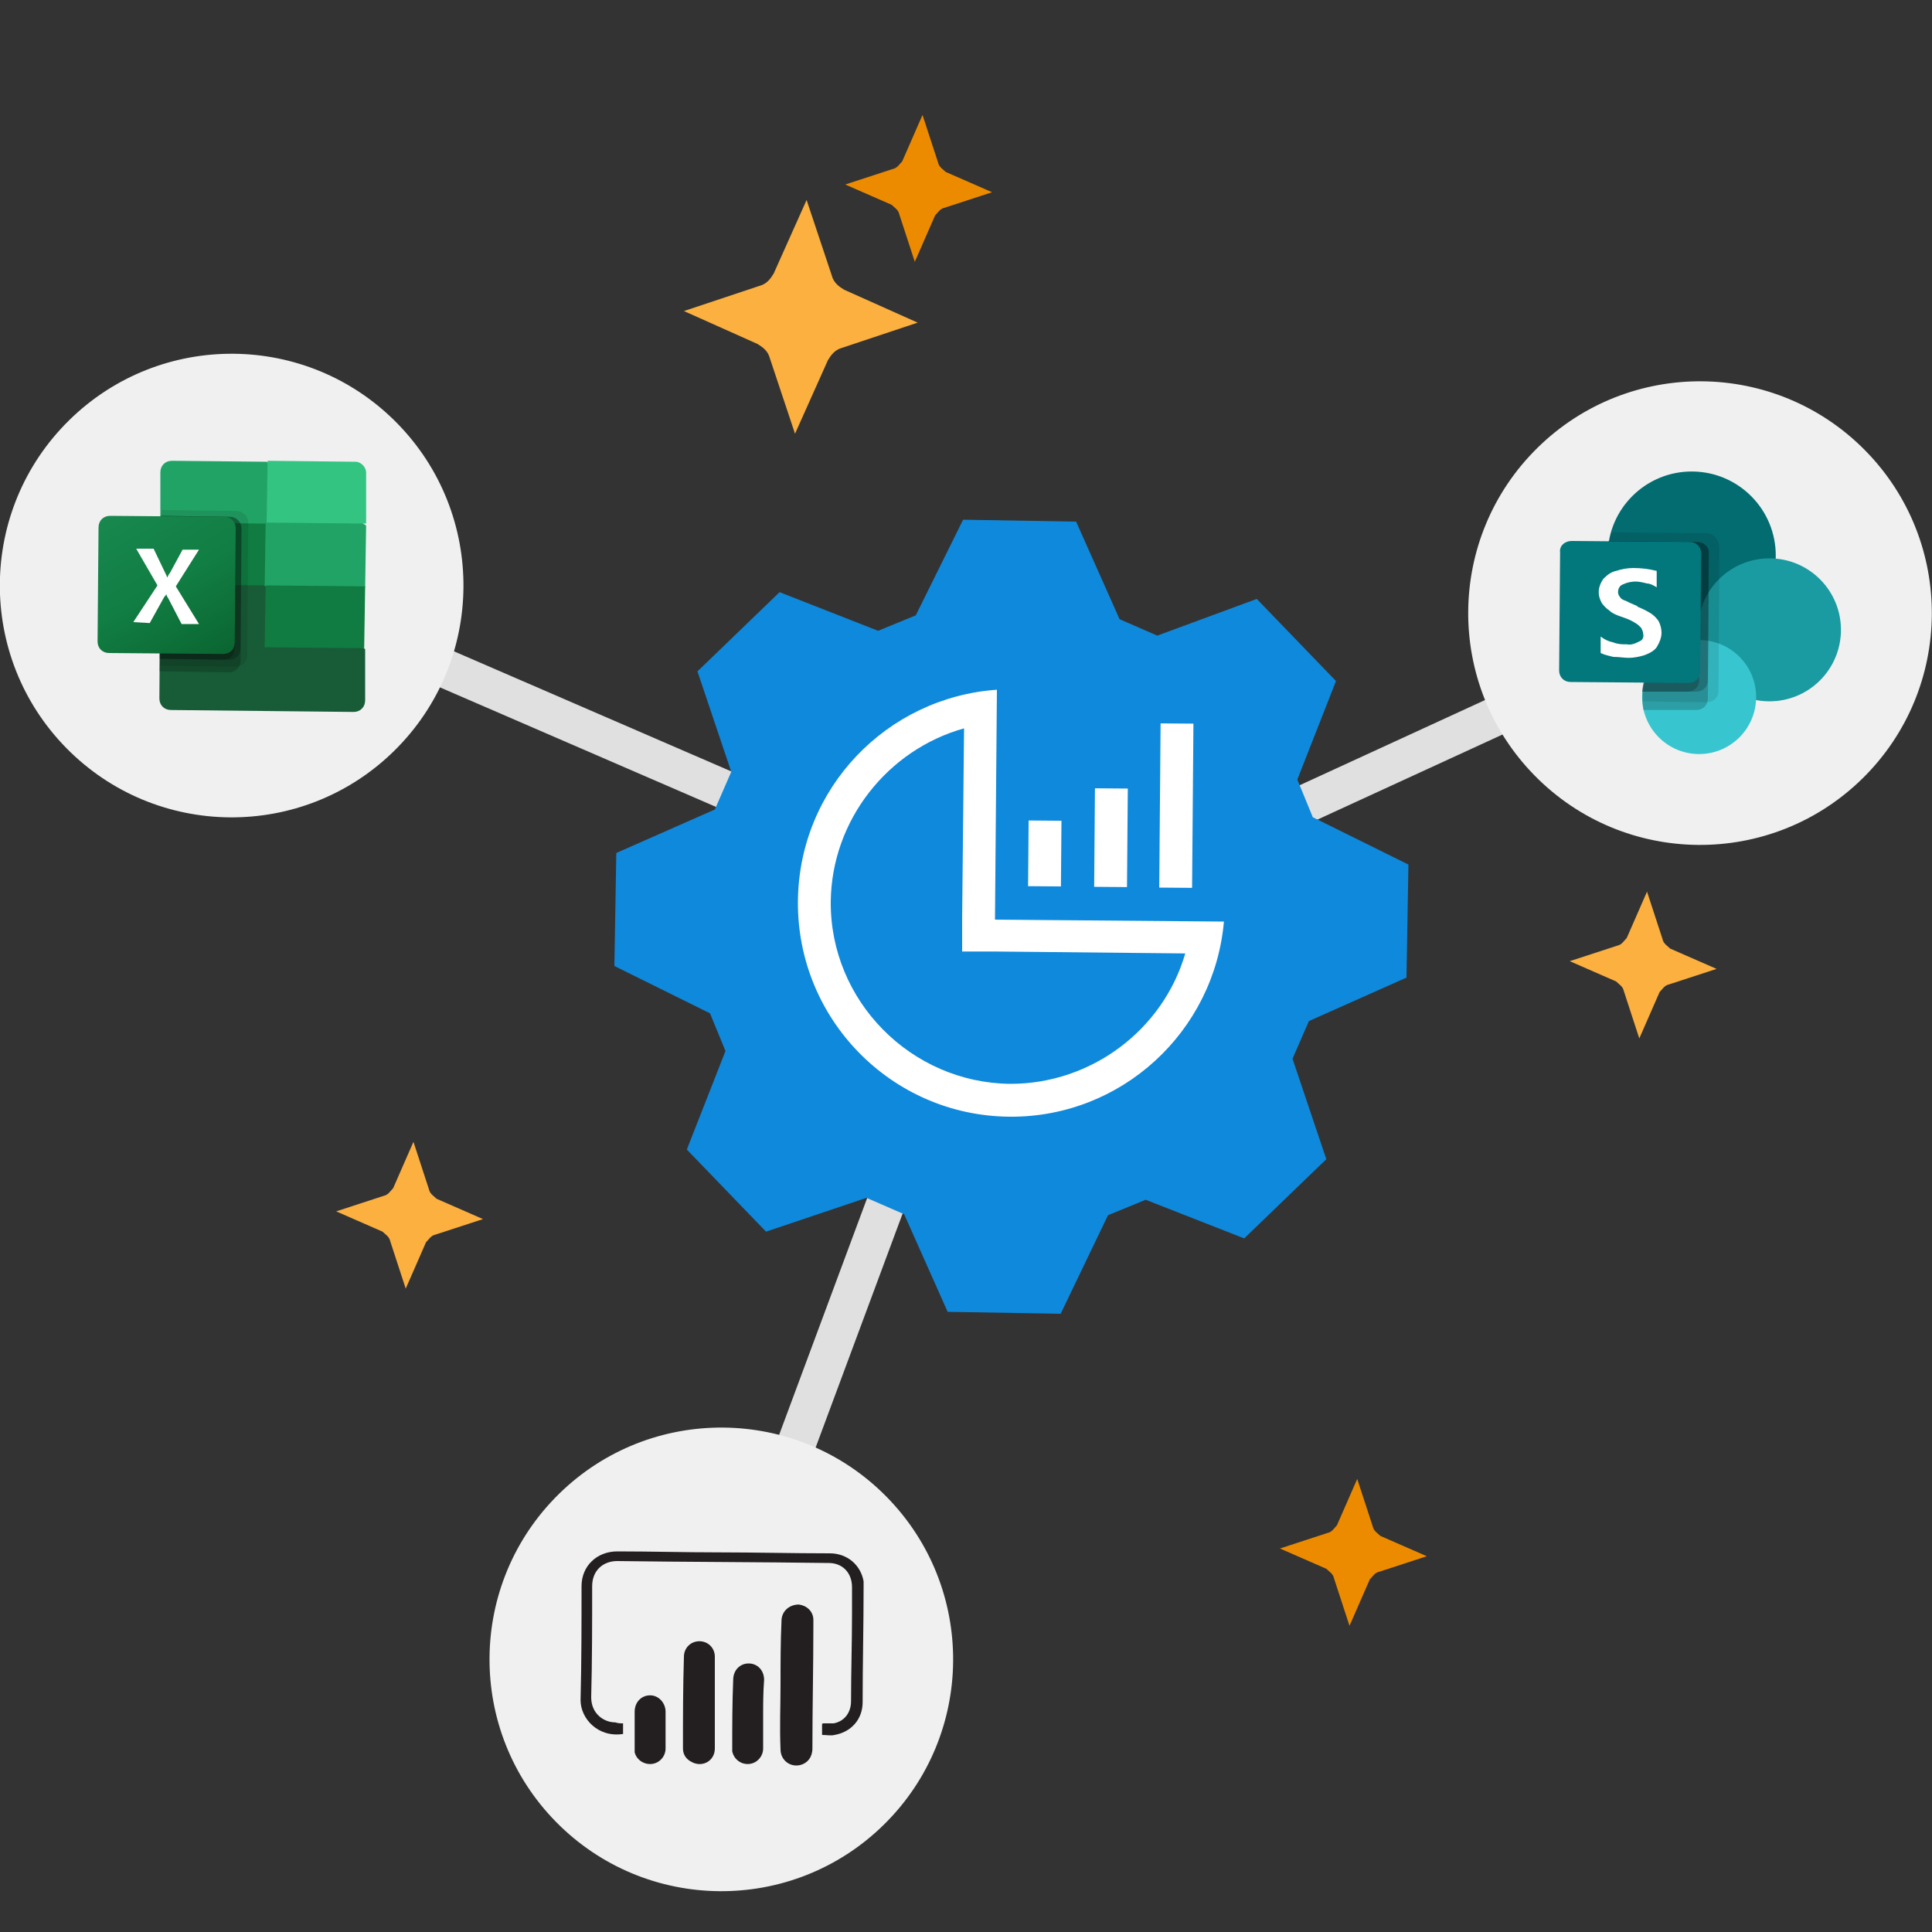 <?xml version="1.0" encoding="utf-8"?>
<!-- Generator: Adobe Illustrator 21.1.0, SVG Export Plug-In . SVG Version: 6.00 Build 0)  -->
<svg version="1.1" id="design" xmlns="http://www.w3.org/2000/svg" xmlns:xlink="http://www.w3.org/1999/xlink" x="0px" y="0px"
	 viewBox="0 0 200 200" style="enable-background:new 0 0 200 200;" xml:space="preserve">
<rect x="0" y="0" width="200" height="200" fill="#333333" stroke="none"/>
<style type="text/css">
	.st0{fill:none;stroke:#E0E0E0;stroke-width:4;stroke-miterlimit:10;}
	.st1{fill:#ED8B00;}
	.st2{fill:#FBB040;}
	.st3{fill:#0F89DB;}
	.st4{fill:#FFFFFF;}
	.st5{fill:#F0F0F0;}
	.st6{fill:#231F20;}
	.st7{fill:#036C70;}
	.st8{fill:#1A9BA1;}
	.st9{fill:#37C6D0;}
	.st10{opacity:0.1;enable-background:new    ;}
	.st11{opacity:0.2;enable-background:new    ;}
	.st12{fill:#03787C;}
	.st13{fill:#185C37;}
	.st14{fill:#21A366;}
	.st15{fill:#107C41;}
	.st16{fill:url(#SVGID_1_);}
	.st17{fill:#33C481;}
</style>
<title>machine-learning-consulting-cta</title>
<title>machine-learning-consulting-cta</title>
<title>machine-learning-consulting-cta</title>
<title>machine-learning-consulting-cta</title>
<g>
	<line class="st0" x1="105.8" y1="96.7" x2="175.2" y2="64.8"/>
	<line class="st0" x1="26.2" y1="60.6" x2="103.1" y2="93.9"/>
	<line class="st0" x1="103.1" y1="93.9" x2="74.4" y2="171.1"/>
	<g>
		<path class="st1" d="M94.7,27.1l-1.6-4.9c-0.1-0.5-0.5-0.7-0.8-1l-4.8-2.1l4.9-1.6c0.5-0.1,0.7-0.5,1-0.8l2.1-4.8l1.6,4.9
			c0.1,0.5,0.5,0.7,0.8,1l4.8,2.1l-4.9,1.6c-0.5,0.1-0.7,0.5-1,0.8L94.7,27.1z"/>
	</g>
	<g>
		<path class="st1" d="M139.7,168.3l-1.6-4.9c-0.1-0.5-0.5-0.7-0.8-1l-4.8-2.1l4.9-1.6c0.5-0.1,0.7-0.5,1-0.8l2.1-4.8l1.6,4.9
			c0.1,0.5,0.5,0.7,0.8,1l4.8,2.1l-4.9,1.6c-0.5,0.1-0.7,0.5-1,0.8L139.7,168.3z"/>
	</g>
	<g>
		<path class="st2" d="M169.7,107.5l-1.6-4.9c-0.1-0.5-0.5-0.7-0.8-1l-4.8-2.1l4.9-1.6c0.5-0.1,0.7-0.5,1-0.8l2.1-4.8l1.6,4.9
			c0.1,0.5,0.5,0.7,0.8,1l4.8,2.1l-4.9,1.6c-0.5,0.1-0.7,0.5-1,0.8L169.7,107.5z"/>
	</g>
	<g>
		<path class="st2" d="M42,133.4l-1.6-4.9c-0.1-0.5-0.5-0.7-0.8-1l-4.8-2.1l4.9-1.6c0.5-0.1,0.7-0.5,1-0.8l2.1-4.8l1.6,4.9
			c0.1,0.5,0.5,0.7,0.8,1l4.8,2.1l-4.9,1.6c-0.5,0.1-0.7,0.5-1,0.8L42,133.4z"/>
	</g>
	<g>
		<path class="st2" d="M82.3,44.9l-2.6-7.8c-0.2-0.8-0.8-1.2-1.3-1.5l-7.6-3.4l7.8-2.6c0.8-0.2,1.2-0.8,1.5-1.3l3.4-7.6l2.6,7.8
			c0.2,0.8,0.8,1.2,1.3,1.5l7.6,3.4L87.2,36c-0.8,0.2-1.2,0.8-1.5,1.3L82.3,44.9z"/>
	</g>
	<g>
		<g>
			<path class="st3" d="M109.8,136l-11.7-0.2l-4.5-10.1l-3.9-1.7l-10.4,3.5l-8.2-8.5l4-10.2l-1.6-3.9l-9.9-4.9l0.2-11.7L74,83.8
				l1.7-3.9l-3.5-10.4l8.5-8.2l10.2,4l3.9-1.6l4.9-9.9l11.7,0.2l4.5,10.1l3.9,1.7l10.3-3.8l8.2,8.5l-4,10.2l1.6,3.9l9.9,4.9
				l-0.2,11.7l-10.1,4.5l-1.7,3.9l3.5,10.4l-8.5,8.2l-10.2-4l-3.9,1.6L109.8,136z"/>
		</g>
		<g>
			<g>
				<g>
					<g>
						<path class="st4" d="M99.8,75.4l-0.2,19.7l0,3.4l3.4,0l19.7,0.2c-2.3,7.9-9.7,13.5-18.1,13.5c-10.3-0.1-18.7-8.6-18.6-18.9
							C86.1,84.9,91.9,77.6,99.8,75.4 M103.2,71.4c-11.4,0.8-20.5,10.2-20.6,21.9c-0.1,12.2,9.7,22.2,21.9,22.3
							c11.6,0.1,21.2-8.8,22.2-20.2L103,95.2L103.2,71.4L103.2,71.4z"/>
					</g>
					<g>
						
							<rect x="104.8" y="86.7" transform="matrix(8.178743e-03 -1 1 8.178743e-03 18.87 195.827)" class="st4" width="6.8" height="3.4"/>
					</g>
					<g>
						
							<rect x="109.9" y="85.1" transform="matrix(8.178743e-03 -1 1 8.178743e-03 27.268 201.007)" class="st4" width="10.2" height="3.4"/>
					</g>
					<g>
						
							<rect x="113.3" y="81.7" transform="matrix(8.178743e-03 -1 1 8.178743e-03 37.378 204.515)" class="st4" width="17" height="3.4"/>
					</g>
				</g>
			</g>
		</g>
	</g>
	<g>
		<ellipse transform="matrix(0.713 -0.701 0.701 0.713 -98.951 101.721)" class="st5" cx="74.7" cy="171.7" rx="24" ry="24"/>
		<g>
			<path class="st6" d="M64.5,178.4c0,0.4,0,0.8,0,1.1c-2.6,0.4-4.4-1.6-4.4-3.5c0.1-3.9,0.1-7.9,0.1-11.8c0-2.1,1.6-3.6,3.7-3.6
				c3.5,0,7,0.1,10.5,0.1c3.8,0,7.7,0.1,11.5,0.1c1.8,0,3.2,1.2,3.5,2.9c0,0.2,0,0.4,0,0.6c0,4-0.1,7.9-0.1,11.9
				c0,1.8-1.2,3.1-2.9,3.4c-0.4,0.1-0.8,0-1.3,0c0-0.4,0-0.7,0-1.1c0-0.1,0.1-0.1,0.2-0.1c0.3,0,0.6,0,1,0c1.1-0.2,1.8-1.1,1.8-2.3
				c0-3,0.1-6,0.1-9c0-0.9,0-1.8,0-2.8c0-1.5-1-2.5-2.4-2.5c-7.3-0.1-14.6-0.1-21.9-0.2c-1.5,0-2.6,1-2.6,2.6c0,3.8,0,7.7-0.1,11.5
				c0,1.7,1.3,2.6,2.5,2.6C64,178.4,64.2,178.4,64.5,178.4z"/>
			<path class="st6" d="M80.8,174.4c0-2.2,0-4.4,0.1-6.6c0-1,0.8-1.7,1.8-1.7c0.8,0.1,1.5,0.7,1.5,1.6c0,0.2,0,0.3,0,0.5
				c0,4.3-0.1,8.5-0.1,12.8c0,0.9-0.5,1.5-1.2,1.7c-1.1,0.3-2.1-0.5-2.1-1.6C80.7,178.8,80.8,176.6,80.8,174.4z"/>
			<path class="st6" d="M74,176.3c0,1.6,0,3.1,0,4.7c0,1.3-1.3,2-2.4,1.4c-0.6-0.3-0.9-0.8-0.9-1.4c0-3.2,0-6.4,0.1-9.5
				c0-0.9,0.7-1.6,1.6-1.6c0.9,0,1.6,0.7,1.6,1.6C74,173.1,74,174.7,74,176.3C74,176.3,74,176.3,74,176.3z"/>
			<path class="st6" d="M79,177.5c0,1.2,0,2.4,0,3.5c0,0.8-0.6,1.5-1.4,1.6c-0.8,0.1-1.6-0.4-1.8-1.3c0-0.1,0-0.3,0-0.4
				c0-2.3,0-4.6,0.1-7c0-1,0.7-1.7,1.6-1.7c0.9,0,1.6,0.7,1.6,1.7C79,175.2,79,176.4,79,177.5z"/>
			<path class="st6" d="M65.7,179c0-0.6,0-1.2,0-1.8c0-1,0.7-1.7,1.6-1.7c0.9,0,1.6,0.8,1.6,1.7c0,1.3,0,2.5,0,3.8
				c0,0.8-0.6,1.5-1.4,1.6c-0.8,0.1-1.6-0.4-1.8-1.2c0-0.2,0-0.3,0-0.5C65.7,180.2,65.7,179.6,65.7,179z"/>
		</g>
	</g>
	<g>
		<ellipse transform="matrix(0.713 -0.701 0.701 0.713 6.054 141.641)" class="st5" cx="176" cy="63.4" rx="24" ry="24"/>
		<g>
			
				<ellipse transform="matrix(8.178743e-03 -1 1 8.178743e-03 116.194 232.139)" class="st7" cx="175.1" cy="57.5" rx="8.7" ry="8.7"/>
			
				<ellipse transform="matrix(8.178743e-03 -1 1 8.178743e-03 116.476 247.868)" class="st8" cx="183.2" cy="65.2" rx="7.4" ry="7.4"/>
			
				<ellipse transform="matrix(8.178743e-03 -1 1 8.178743e-03 102.355 247.47)" class="st9" cx="175.9" cy="72.1" rx="5.9" ry="5.9"/>
			<path class="st10" d="M176.7,55.2l-9.9-0.1c-1.3,4.6,1.4,9.4,6,10.7c0.7,0.2,1.5,0.3,2.3,0.3c0.3,0,0.5,0,0.8,0l0,0.1
				c-3.2,0-5.8,2.7-5.8,5.9c0,0.2,0,0.3,0,0.5l6.6,0.1c0.7,0,1.2-0.5,1.2-1.2l0.1-14.9C177.9,55.7,177.3,55.2,176.7,55.2z"/>
			<path class="st11" d="M175.7,56.1l-9.2-0.1c-0.8,4.7,2.4,9.2,7.1,10c0.5,0.1,0.9,0.1,1.4,0.1c0.3,0,0.5,0,0.8,0l0,0.1
				c-3.3,0-5.9,2.8-5.8,6.1c0,0.4,0.1,0.8,0.1,1.2l5.5,0c0.7,0,1.2-0.5,1.2-1.2l0.1-14.9C177,56.7,176.4,56.1,175.7,56.1z"/>
			<path class="st11" d="M175.7,56.1l-9.2-0.1c-0.8,4.7,2.4,9.2,7.1,10c0.5,0.1,0.9,0.1,1.4,0.1c0.3,0,0.5,0,0.8,0l0,0.1
				c-3,0.1-5.6,2.4-5.8,5.4l5.6,0c0.7,0,1.2-0.5,1.2-1.2l0.1-13.1C177,56.7,176.4,56.1,175.7,56.1z"/>
			<path class="st11" d="M174.8,56.1l-8.3-0.1c-0.8,4.7,2.4,9.2,7.1,10c0.5,0.1,0.9,0.1,1.4,0.1c0.3,0,0.5,0,0.8,0l0,0.1
				c-3,0.1-5.6,2.4-5.8,5.4l4.7,0c0.7,0,1.2-0.5,1.2-1.2l0.1-13.1C176.1,56.6,175.5,56.1,174.8,56.1z"/>
			<path id="Back_Plate" class="st12" d="M162.7,56l12.2,0.1c0.7,0,1.2,0.5,1.2,1.2L176,69.5c0,0.7-0.5,1.2-1.2,1.2l-12.2-0.1
				c-0.7,0-1.2-0.5-1.2-1.2l0.1-12.2C161.4,56.5,162,56,162.7,56L162.7,56z"/>
			<path class="st4" d="M166.6,63.2c-0.3-0.2-0.6-0.5-0.8-0.8c-0.2-0.4-0.3-0.7-0.3-1.1c0-0.5,0.2-1,0.5-1.4
				c0.4-0.4,0.8-0.7,1.3-0.8c0.6-0.2,1.2-0.3,1.8-0.3c0.8,0,1.6,0.1,2.4,0.3l0,1.7c-0.3-0.2-0.7-0.4-1-0.4c-0.4-0.1-0.8-0.2-1.2-0.2
				c-0.4,0-0.9,0.1-1.3,0.3c-0.3,0.1-0.5,0.4-0.5,0.8c0,0.2,0.1,0.4,0.2,0.5c0.1,0.2,0.3,0.3,0.6,0.4c0.2,0.1,0.6,0.3,1.1,0.5
				c0.1,0,0.1,0.1,0.1,0.1c0.5,0.2,0.9,0.4,1.4,0.7c0.3,0.2,0.6,0.5,0.8,0.8c0.2,0.4,0.3,0.8,0.3,1.2c0,0.5-0.2,1-0.5,1.5
				c-0.3,0.4-0.7,0.6-1.2,0.8c-0.6,0.2-1.2,0.3-1.7,0.3c-0.5,0-1-0.1-1.6-0.1c-0.4-0.1-0.9-0.2-1.3-0.4l0-1.7
				c0.4,0.3,0.8,0.5,1.3,0.6c0.5,0.2,0.9,0.2,1.4,0.2c0.5,0.1,0.9-0.1,1.3-0.3c0.3-0.1,0.5-0.4,0.4-0.8c0-0.2-0.1-0.4-0.2-0.6
				c-0.2-0.2-0.4-0.4-0.6-0.5c-0.3-0.2-0.7-0.4-1.3-0.6C167.4,63.7,166.9,63.5,166.6,63.2z"/>
		</g>
	</g>
	<g>
		<ellipse transform="matrix(0.713 -0.701 0.701 0.713 -35.612 34.233)" class="st5" cx="24" cy="60.6" rx="24" ry="24"/>
		<g>
			<path class="st13" d="M27.5,60l-10.9-2l-0.1,14.3c0,0.7,0.5,1.2,1.2,1.2l0,0l18.9,0.2c0.7,0,1.2-0.5,1.2-1.2l0,0l0-5.3L27.5,60z"
				/>
			<path class="st14" d="M27.6,47.8l-9.8-0.1c-0.7,0-1.2,0.5-1.2,1.2l0,0l0,5.3l10.9,6.5l5.8,2l4.5-1.9l0.1-6.4L27.6,47.8z"/>
			<path class="st15" d="M16.6,54.1l10.9,0.1l-0.1,6.4l-10.9-0.1L16.6,54.1z"/>
			<path class="st10" d="M24.5,52.9l-7.8-0.1l-0.1,16.1l7.8,0.1c0.7,0,1.2-0.5,1.2-1.2l0.1-13.7C25.7,53.4,25.1,52.9,24.5,52.9z"/>
			<path class="st11" d="M23.8,53.5l-7.2-0.1l-0.1,16.1l7.2,0.1c0.7,0,1.2-0.5,1.2-1.2L25,54.7C25,54.1,24.5,53.5,23.8,53.5z"/>
			<path class="st11" d="M23.8,53.5l-7.2-0.1l-0.1,14.8l7.2,0.1c0.7,0,1.2-0.5,1.2-1.2L25,54.7C25,54.1,24.5,53.5,23.8,53.5z"/>
			<path class="st11" d="M23.2,53.5l-6.5-0.1l-0.1,14.8l6.5,0.1c0.7,0,1.2-0.5,1.2-1.2l0.1-12.4C24.4,54.1,23.9,53.5,23.2,53.5z"/>
			
				<linearGradient id="SVGID_1_" gradientUnits="userSpaceOnUse" x1="1.964" y1="-1811.448" x2="11.208" y2="-1795.438" gradientTransform="matrix(1 8.178743e-03 -8.178743e-03 1 -4.096 1863.88)">
				<stop  offset="0" style="stop-color:#18884F"/>
				<stop  offset="0.5" style="stop-color:#117E43"/>
				<stop  offset="1" style="stop-color:#0B6631"/>
			</linearGradient>
			<path class="st16" d="M11.4,53.4l11.8,0.1c0.7,0,1.2,0.5,1.2,1.2l-0.1,11.8c0,0.7-0.5,1.2-1.2,1.2l-11.8-0.1
				c-0.7,0-1.2-0.5-1.2-1.2l0.1-11.8C10.2,53.9,10.7,53.4,11.4,53.4z"/>
			<path class="st4" d="M13.8,64.4l2.5-3.8l-2.2-3.8l1.8,0l1.2,2.5c0.1,0.2,0.2,0.4,0.2,0.5l0,0c0.1-0.2,0.2-0.4,0.3-0.5l1.3-2.4
				l1.7,0l-2.4,3.8l2.4,3.9l-1.8,0l-1.4-2.7c-0.1-0.1-0.1-0.2-0.2-0.4l0,0c0,0.1-0.1,0.2-0.2,0.3l-1.5,2.7L13.8,64.4L13.8,64.4z"/>
			<path class="st17" d="M36.8,47.8l-9.1-0.1l-0.1,6.4l10.3,0.1l0-5.3C37.9,48.4,37.4,47.8,36.8,47.8L36.8,47.8z"/>
			<path class="st15" d="M27.5,60.6l10.3,0.1l-0.1,6.4l-10.3-0.1L27.5,60.6z"/>
		</g>
	</g>
</g>
</svg>
